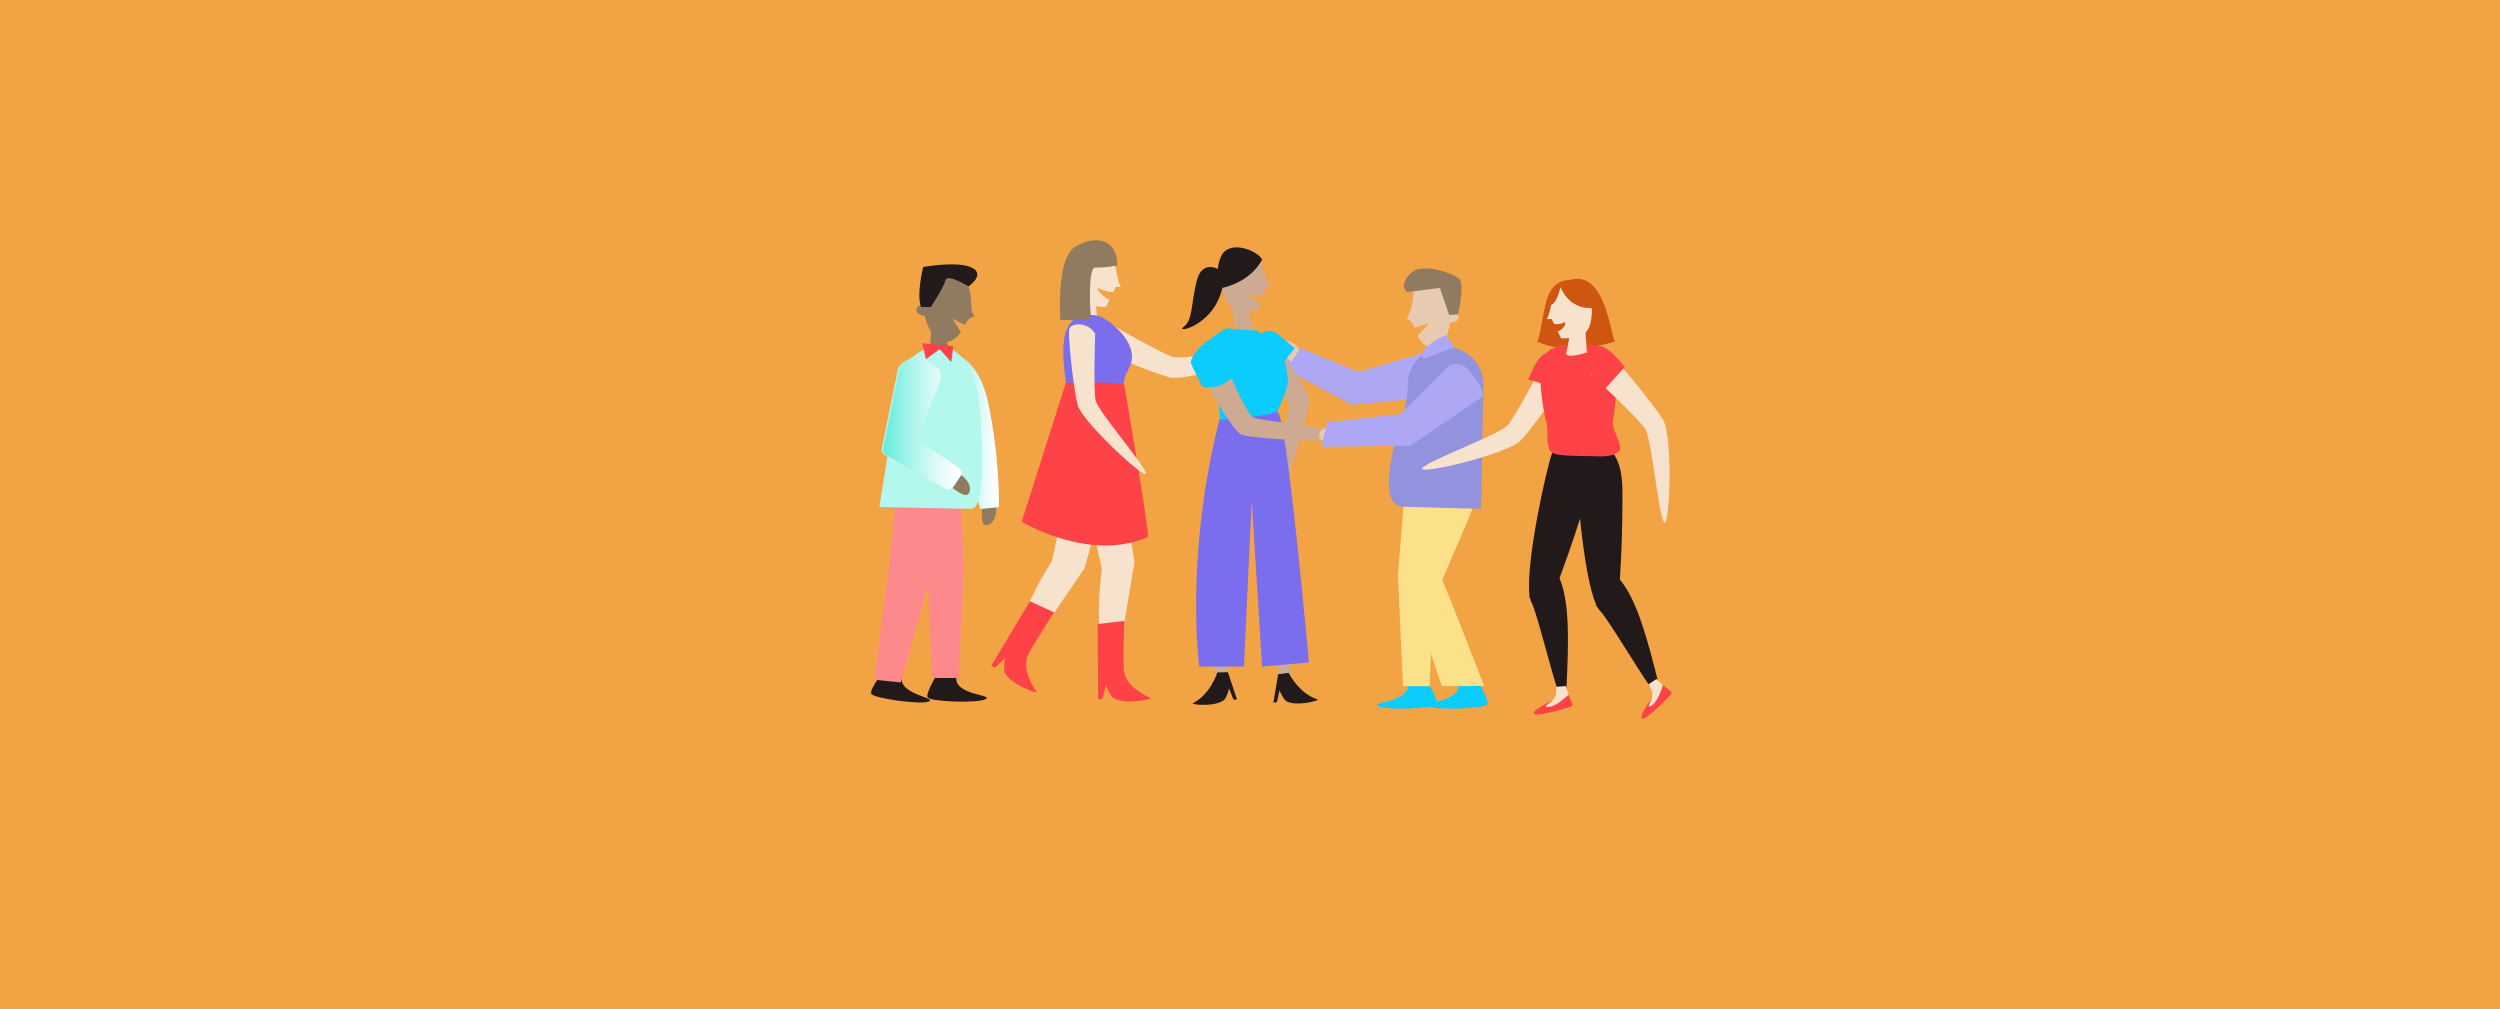 <?xml version="1.0" encoding="UTF-8"?>
<svg xmlns="http://www.w3.org/2000/svg" xmlns:xlink="http://www.w3.org/1999/xlink" viewBox="0 0 1090 440">
  <defs>
    <style>.cls-1{fill:#f7e2cd;}.cls-2{fill:#e8cab0;}.cls-3{fill:#f2a343;}.cls-4{fill:#fd898c;}.cls-5{fill:#fd4348;}.cls-6{fill:#fce18b;}.cls-7{fill:#9292df;}.cls-8{fill:#b4f7ed;}.cls-9{fill:#907a60;}.cls-10{fill:#cdaa91;}.cls-11{fill:#cf5610;}.cls-12{fill:#ada7f4;}.cls-13{fill:#21191a;}.cls-14{fill:#0bccfd;}.cls-15{fill:#7a6eee;}.cls-16{fill:url(#linear-gradient-3);}.cls-16,.cls-17,.cls-18,.cls-19{mix-blend-mode:multiply;}.cls-18{fill:url(#linear-gradient-2);opacity:.6;}.cls-19{fill:url(#linear-gradient);}.cls-20{isolation:isolate;}</style>
    <linearGradient id="linear-gradient" x1="411.84" y1="187.9" x2="435.49" y2="187.9" gradientUnits="userSpaceOnUse">
      <stop offset="0" stop-color="#64ebdc"></stop>
      <stop offset=".14" stop-color="#80eee2"></stop>
      <stop offset=".43" stop-color="#b6f5ee"></stop>
      <stop offset=".68" stop-color="#ddfaf7"></stop>
      <stop offset=".88" stop-color="#f6fdfc"></stop>
      <stop offset="1" stop-color="#fff"></stop>
    </linearGradient>
    <linearGradient id="linear-gradient-2" x1="8767.08" y1="-4000.54" x2="8810.04" y2="-4000.54" gradientTransform="translate(8964.57 -4655.61) rotate(125.61) scale(1 -1)" gradientUnits="userSpaceOnUse">
      <stop offset="0" stop-color="#fff"></stop>
      <stop offset="1" stop-color="#7a6eee"></stop>
    </linearGradient>
    <linearGradient id="linear-gradient-3" x1="385.02" y1="184.3" x2="419.27" y2="184.3" xlink:href="#linear-gradient"></linearGradient>
  </defs>
  <g class="cls-20">
    <g id="Capa_1">
      <rect class="cls-3" width="1090" height="440"></rect>
      <g>
        <path class="cls-14" d="M620.99,294.91s6.42,10.26,5.38,12.18c-1.04,1.93-22.79,2.75-25.53,.65-2.74-2.1,16.38-1.5,12.54-11.45"></path>
        <polygon class="cls-6" points="613.53 201.21 609.48 250.76 611.71 299.17 623.31 299.17 625.99 237.67 632.24 200.82 613.53 201.21"></polygon>
        <g class="cls-17">
          <image width="396" height="711" transform="translate(573.36 164.64) scale(.24)"></image>
        </g>
        <path class="cls-9" d="M428.25,221.03s-.95,7.76,1.44,7.96,5.19-2.79,4.59-8.77c.2,0-6.03,.81-6.03,.81Z"></path>
        <path class="cls-8" d="M411.84,153.81s14.06-2.1,19.14,22.93c5.09,25.03,4.49,44.29,4.49,44.29l-7.94,.84-9.11-28.94-6.58-39.12Z"></path>
        <g class="cls-17">
          <path class="cls-19" d="M411.84,153.98s14.06-2.06,19.14,22.41c5.09,24.46,4.49,44.64,4.49,44.64l-7.94,.84-9.11-29.65-6.58-38.23Z"></path>
        </g>
        <path class="cls-13" d="M409.8,291.86s-6.42,10.26-5.38,12.18c1.04,1.93,22.79,2.75,25.53,.65,2.74-2.1-16.38-1.5-12.54-11.45"></path>
        <path class="cls-13" d="M386.45,290.88s-7.44,9.54-6.61,11.56,22.38,5.1,25.32,3.29c2.94-1.81-16.13-3.19-11.29-12.69"></path>
        <polygon class="cls-4" points="417.72 194.82 420.28 247.22 418.05 295.62 406.44 295.62 403.77 234.13 397.52 197.28 417.72 194.82"></polygon>
        <g class="cls-17">
          <image width="396" height="711" transform="translate(361.2 160.8) scale(.24)"></image>
        </g>
        <polygon class="cls-4" points="414.74 208.55 405.87 250.84 392.71 297.56 381.17 296.36 387.84 245.45 392.1 201.31 414.74 208.55"></polygon>
        <path class="cls-13" d="M707.38,218.89c.02-7.59,.34-16.73-5.23-22.68-4.96-5.28-13.95-2.09-14.72,5.11-.59,5.48,2.65,49.36,8.51,62.31l-.19,.2s.28,.35,.77,.97c.51,.92,1.04,1.59,1.58,1.99,4.95,6.24,16.73,26.23,21.42,32.65,.19,.09,3.88-.32,3.52-1.79-4.51-18.01-9.15-35.85-16.75-44.94,.09-1.4,.14-2.72,.2-3.85,.6-10,.86-19.96,.89-29.99Z"></path>
        <path class="cls-11" d="M684.25,122.11s-7.24-.61-9.8,8.47c-2.56,9.08-2.96,17.28-4.35,18.36,.8-.11,10.77,6.82,34.1-.04-1.99-1.37-3.81-31.78-19.95-26.8Z"></path>
        <path class="cls-18" d="M555.2,158.22l7.29-8.21,29.77,12.23,27.61-8.03c3.1-.9,6.44,1.23,7.47,4.75,1.02,3.53,2.51,13.01-.59,13.91l-34.89,3.32c-1.85,.54-3.79-.01-5.27-1.29l-31.4-16.7Z"></path>
        <path class="cls-12" d="M555.2,158.22l7.29-8.21,29.77,12.23,27.61-8.03c3.1-.9,6.44,1.23,7.47,4.75,1.02,3.53,2.51,13.01-.59,13.91l-34.89,3.32c-1.85,.54-3.79-.01-5.27-1.29l-31.4-16.7Z"></path>
        <path class="cls-2" d="M566.36,152.73c.54-1.83-6.49-6.29-8.84-3.49-2.63,3.12,2.57,5.52,5.46,8.57"></path>
        <path class="cls-10" d="M525.04,274.54c2.1,7.95,6.32,24.35,6.32,24.35l4.73-.14s-2.73-25.61-2.17-28.03"></path>
        <path class="cls-13" d="M530.75,293.18s-2.89,9.61-10.78,13.49c.03,.61,9.91,1.62,13.83-1.55,1.49-1.88,2.04-5.05,2.04-5.05l1.96,4.96,1.54-.04-3.97-11.91-4.61,.11Z"></path>
        <path class="cls-1" d="M482.69,213.03l-9.86,34.78-30.41,44.61s-3.73-16.15,15.83-47.09c.66-.02,6.37-29.63,6.37-29.63l18.07-2.66Z"></path>
        <path class="cls-1" d="M488.99,209.32l5.65,35.7-8.87,53.26s-10.17-13.09-5.41-49.39c.6-.3-6.66-29.57-6.66-29.57l15.29-10Z"></path>
        <path class="cls-1" d="M481.03,139.54s24.81,14.33,30.2,16.04c5.39,1.71,37.93-5.37,42.76-4.05,4.84,1.32-35.69,15.2-44.06,12.99-8.38-2.21-33.81-12.82-36.08-14.98-2.27-2.15,.16-9.75,7.18-10.01Z"></path>
        <polygon class="cls-1" points="470.92 128.8 468.46 140.53 478.57 140.53 477.39 129.06 470.92 128.8"></polygon>
        <path class="cls-1" d="M471.52,111.38c3.52-.34,12.04-2.14,14.14,1.59,0,0,.98,4.69,1.47,7.43,.49,2.74,1.55,4.71,1.55,4.71h-2.14s-1.13,2.31-1.13,2.31c-1.35,.04-5.74-1.02-6.83-1.92-.6,.2,1.61,3.52,5.18,5.28l-1.46,2.98s-6.18,.62-10.77-2.47c-4.6-3.09-3.52-19.57,0-19.91Z"></path>
        <path class="cls-15" d="M476.11,137.64c-16.02-1.72-12.58,19.35-11.38,29.16,.58,4.71-4.28,27.76-.03,29.76,2.72,1.28,7.15,1.27,10.17,1.12,2.39-.12,11.72,1.02,13.63-.68,2.45-2.18,2.31-22.12,1.88-25.15-.33-2.33-.64-5.19,.08-7.44,.77-2.41,2.38-4.28,2.89-6.83,1.05-5.25-2.25-10.39-5.94-13.99-3.47-3.39-8.45-7.46-13.68-5.95"></path>
        <path class="cls-5" d="M464.73,166.8l-19.25,60.7s29.45,17.8,55.04,6.67c.89-.72-10.35-66.54-10.35-66.54,0,0-1.6-1.19-25.43-.83Z"></path>
        <path class="cls-5" d="M459.72,267.04s-6.24,9.15-11.15,17.77c-3.11,5.46,.66,13.35,3.52,16.9-.34,.64-11.42-3.19-14.05-8.54-.67-2.76,.33-6.42,.33-6.42l-4.57,4.34-1.63-.8,16.9-28.14,10.64,4.91Z"></path>
        <path class="cls-10" d="M552.64,144.7s18,24.86,18.19,29.43c.19,4.57-11.8,45.97-15.54,46.9-4.53-2.58,7.93-41.15,6.45-45.08-1.48-3.93-16.31-21.08-18.65-22.26s9.56-8.99,9.56-8.99Z"></path>
        <path class="cls-10" d="M564.57,274.06c-.84,8.18-2.44,25.03-2.44,25.03l-4.69,.6s-1.3-25.72-2.23-28.02"></path>
        <path class="cls-10" d="M544.53,132.85s.04,9.9,3.48,11.3l-9.64-.68-1.66-12.35,7.81,1.73Z"></path>
        <path class="cls-10" d="M534.58,113.51c3.56-.84,12.05-3.84,14.71-.31,0,0,1.65,4.68,2.52,7.42,.88,2.74,2.24,4.61,2.24,4.61l-2.2,.29-1.25,3.74-7.32-1.17,6.32,4.16-.91,2.72s-6.25,1.49-11.38-1.05c-5.14-2.54-6.3-19.57-2.74-20.41Z"></path>
        <path class="cls-14" d="M538.38,143.47s-7.35,2.37-8.24,6.21,2.36,39.57,2.36,39.57l20.58-2.76s9.47-16.17,8.39-21.92c-1.08-5.75,.03-11.24-13.46-20.42l-9.64-.68Z"></path>
        <path class="cls-13" d="M561.84,293.36s4.36,9.04,12.76,11.64c.06,.61-9.53,3.15-13.91,.63-1.77-1.63-2.8-4.67-2.8-4.67l-1.17,5.2-1.52,.2,2.06-12.39,4.57-.61Z"></path>
        <path class="cls-15" d="M531.66,183.01s21.23-1.36,25.14-3.5,13.87,109.31,13.87,109.31l-20.4,1.8-4.51-72.4-3.41,72.4h-19.46s-6.53-46.72,8.75-107.61Z"></path>
        <path class="cls-10" d="M523.14,162.57s14.21,25.15,17.9,26.86,41.87,4.31,43.93,1.12c-.55-5.11-36.57-6.32-39.29-9.03s-11.69-22.31-11.85-24.9c-.16-2.59-10.7,5.95-10.7,5.95Z"></path>
        <path class="cls-14" d="M519.39,158.78l4.27,8.85c1.34,2.77,8.74,.85,11.12-1.08l7.6-6.17c1.75-1.42,2.34-3.9,1.41-5.98l-3.76-8.44c-1.23-2.75-4.55-3.68-6.99-1.96l-8.11,5.76c-1.98,1.4-6.61,6.81-5.54,9.01Z"></path>
        <path class="cls-14" d="M543.54,154.64l8.96,11.84,12.07-14.65-7.6-6.29c-2.52-2.08-6.28-1.53-8.1,1.18l-5.32,7.93Z"></path>
        <path class="cls-13" d="M550.28,113.13s-3.97,9.2-17.24,12.38c-.05-.26-4.11-6.83-.52-13.99,3.6-7.16,15.69-2.32,17.76,1.61Z"></path>
        <path class="cls-13" d="M532.52,118.11s-8.22-5.98-10.79,4.49c-2.57,10.47-1.57,16.97-5.76,20-4.19,3.03,15.36-.69,17.55-20.37-.2,.07-1-4.12-1-4.12Z"></path>
        <path class="cls-1" d="M477.49,145.47s-.79,24.24,.18,29.02c.97,4.78,20.92,27.59,21.97,31.8,1.04,4.21-27.93-22.44-29.79-29.71-1.86-7.27-4.37-30.7-3.61-33.22s7.98-3.26,11.25,2.1Z"></path>
        <path class="cls-9" d="M487.16,115.77s-5.83,1.06-9.57,.9c-3.74-.16-1.94,22.87-1.94,22.87h-13.31s-1.95-26.46,6.13-31.7c8.08-5.23,18.55-4.63,18.7,7.93Z"></path>
        <path class="cls-5" d="M490.21,270.72s-.56,11.06-.25,20.97c.19,6.28,7.52,11.05,11.81,12.58,.04,.73-11.41,3.23-16.44,.03-2.01-2.01-3.07-5.65-3.07-5.65l-1.64,6.08-1.81,.16-.24-32.82,11.64-1.36Z"></path>
        <path class="cls-2" d="M584.27,186.84c-.7-1.77-8.99-.93-9.11,2.72-.13,4.08,5.44,2.75,9.59,3.36"></path>
        <path class="cls-2" d="M623.13,140.86l-6.4,2.05c-.07-.2-.14-.39-.2-.57-1.06-3.09-3.36-3.12-3.36-3.12,0,0,1.2-1.75,2.1-4.89,.9-3.14,1.16-8.81,1.16-8.81l12.26-1.95s2.78,12.4,3.77,12.54c.99,.14,2.92-1.38,3.5,2.13,.4,2.44-3.88,2.48-3.88,2.48,0,0-.87,10.85-6.61,11-3.78,.1-5.99-2.65-7.36-5.42l5.03-5.43Z"></path>
        <path class="cls-14" d="M643.09,294.91s6.42,10.26,5.38,12.18c-1.04,1.93-22.79,2.75-25.53,.65-2.74-2.1,16.38-1.5,12.54-11.45"></path>
        <path class="cls-6" d="M642.68,219.63c2.29-6.85,2.67-11.84-1.06-18.74-3.32-6.13-13.15-5.7-16.06,.6-2.22,4.8-13.73,37.37-11.81,50.68l1.36,8.1s.17,.39,.47,1.09c.23,.97,.55,1.72,.97,2.23,3.02,6.99,9.4,28.38,12.11,35.47,.27,.23,18.41,0,18.41,0-4.64-11.71-14.84-38.65-18.24-45.96,.51-1.25,.95-2.42,1.35-3.42,3.58-8.88,9.48-21.01,12.5-30.06Z"></path>
        <path class="cls-7" d="M612.74,176.71c.62-2.94,1.04-5.91,1.04-8.94,0-9.12,7.39-16.51,16.51-16.51,9.12,0,16.51,7.39,16.51,16.51l-1.08,54.1s-33.4-.91-33.76-.92c-14.31-.39-.43-38.51,.77-44.24Z"></path>
        <path class="cls-12" d="M630.43,146.09l3.7,5.33-13.52,5.01s-4.09-4.14,9.82-10.34Z"></path>
        <path class="cls-12" d="M576.14,194.82l2.44-10.7,31.98-3.59,20.35-20.31c2.28-2.28,6.24-2.02,8.83,.58,2.59,2.6,8.46,10.2,6.18,12.48l-29,19.69c-1.37,1.36-3.33,1.81-5.24,1.4l-35.56,.45Z"></path>
        <path class="cls-9" d="M614.16,127.29l13.62-1.78,4.05,11.81,3.82-.27s3.36-13.55,.34-15.74c-3.02-2.19-15.19-6.78-20.37-2.59s-3.63,8.86-1.45,8.58Z"></path>
        <path class="cls-13" d="M690.79,220c2.22-7.26,5.18-15.92,1.56-23.22-3.21-6.49-12.75-6.04-15.57,.63-2.15,5.08-11.76,48.01-9.9,62.11l-.24,.14s.16,.41,.46,1.15c.22,1.02,.53,1.82,.94,2.36,2.93,7.4,8.42,29.95,11.05,37.46,.15,.14,3.81,.82,3.88-.69,.9-18.54,1.62-36.96-3.02-47.87,.49-1.32,.92-2.57,1.31-3.62,3.47-9.4,6.61-18.86,9.54-28.44Z"></path>
        <path class="cls-1" d="M678.58,299.45c-.18,2.14,.25,3.34-1.01,5.14-1.38,1.99-3.65,2.78-5.71,3.85-.3,.16-.61,.32-.82,.59s-.28,.67-.07,.94c.2,.27,.59,.31,.92,.31,4.61,.08,8.99-2.26,13.01-4.27l-2.19-6.88"></path>
        <path class="cls-1" d="M674,156.55s-13,24.55-16.55,28.73c-3.55,4.18-33.92,15.12-37.21,18.7-3.29,3.58,37.14-5.89,42.88-12.02,5.74-6.13,21.16-27.94,21.92-30.88,.76-2.94-5.15-7.93-11.05-4.52Z"></path>
        <path class="cls-5" d="M676.89,305.46s-9.39,4.24-7.99,5.75c1.41,1.51,16.33-3.03,16.66-3.46s-1.65-4.96-1.65-4.96c0,0-5.02,5.13-8.52,5.4s.77-1.86,1.5-2.72Z"></path>
        <path class="cls-5" d="M677.06,151.86c-4.03,1.95-5.5,5.87-5.5,10.76,0,6.89,.99,15.14,2.73,21.81,.95,3.63-.62,11.05,2.49,12.98,2.83,1.76,15.11,1.29,18.28,1.5,2.93,.2,8.29,.26,10.68-1.9,2.49-2.25-2.99-9.4-2.53-12.88,1.06-7.96,2.27-16.64,1.95-24.61-.2-4.89-2.38-5.81-6.19-8.41,0,0-14.89-2.65-21.9,.75Z"></path>
        <path class="cls-1" d="M691.09,125.79c-3.42-.33-11.67-2.07-13.71,1.54,0,0-.95,4.55-1.42,7.2-.47,2.65-1.51,4.57-1.51,4.57h2.08l1.1,2.24c1.31,.04,3.45-.04,4.5-.92,.58,.2,.55,2.46-2.91,4.17l1.42,2.89s5.99,.6,10.44-2.39c4.46-3,3.42-18.97,0-19.31Z"></path>
        <path class="cls-1" d="M693.79,163.24s20.27,18.99,23.38,23.51,5.69,36.7,8.27,40.81c2.59,4.12,4.07-37.39-.34-44.54-4.41-7.15-21.41-27.76-24.04-29.26-2.64-1.5-9,2.89-7.27,9.47Z"></path>
        <path class="cls-1" d="M684.25,145.3s0,3.64-1.34,8.38c-.91,3.22,8.97,0,8.97,0l-.75-10.98-6.89,2.6Z"></path>
        <path class="cls-5" d="M699.25,170.14l9.14-10.11s-8.38-11.65-12.96-7.13c-4.59,4.52-4.41,7.98,3.82,17.24Z"></path>
        <path class="cls-5" d="M666.31,165.51l13.12,3.67s6.69-12.7,.6-14.78c-6.1-2.09-9.11-.38-13.72,11.11Z"></path>
        <path class="cls-1" d="M718.75,298.35c.88,1.96,1.85,2.8,1.63,4.98-.23,2.41-1.83,4.21-3.11,6.15-.19,.28-.38,.58-.43,.91s.09,.72,.4,.86c.31,.13,.66-.02,.96-.18,4.06-2.18,6.75-6.36,9.27-10.08l-5.26-4.93"></path>
        <path class="cls-5" d="M720.21,304.42s-6.13,8.28-4.16,8.92c1.97,.64,12.78-10.62,12.85-11.15s-3.86-3.53-3.86-3.53c0,0-1.88,6.93-4.8,8.87-2.92,1.94-.24-2-.02-3.11Z"></path>
        <path class="cls-11" d="M680.34,125.08s3.3,9.69,13.7,9.24c2.03,.3,2.87-15.94-13.7-9.24Z"></path>
        <path class="cls-11" d="M680.34,125.08s-1.32,7.75-4.91,8.2c.75,.04-2-8.02,4.91-8.2Z"></path>
        <path class="cls-9" d="M423.46,133.02c-.32-25.18-21.3-11.76-20.08,.12,.1,.99-2.72-1.74-3.74,1.66-.71,2.37,3.53,2.95,3.53,2.95,0,0,2.29,10.32,7.96,11.2,3.62,.56,6.12-1.72,7.83-4.21-1.58-2.18-3.86-6.22-3.75-6.22,.82,1.02,3.8,2.32,5.6,3.03,.14-.27,.26-.53,.38-.76,1.45-2.93,3.73-2.67,3.73-2.67,0,0-1.42-1.85-1.46-5.12Z"></path>
        <path class="cls-9" d="M406.18,139.54l-.73,13.53s3.49,1.25,6.39,.73,0-10.73,0-10.73l-5.66-3.53Z"></path>
        <path class="cls-8" d="M410.92,151.32c-10.42-.67-17.42,6.74-18.72,15.04l-8.82,54.67s39.89,.9,40.3,.84c7.03-1.03,4.02-38.82,3.47-44.25,0,0-2.28-25.4-16.22-26.3Z"></path>
        <polygon class="cls-5" points="402.15 149.62 403.71 156.63 409.7 152.24 414.77 157.92 415.65 150.94 402.15 149.62"></polygon>
        <path class="cls-9" d="M414.16,211.8s6.4,5.61,8.05,3.58,.66-6.37-5.09-9.49c.12-.18-2.96,5.92-2.96,5.92Z"></path>
        <path class="cls-8" d="M401.94,156.13l5.82,3.71c1.07,.67,2.32,4.49,1.84,5.66l-9.73,24.19c-.46,1.15-.06,2.46,.97,3.15l16.66,11.14c1.2,.81,1.52,2.44,.71,3.64l-3.12,4.62c-.76,1.13-2.27,1.48-3.45,.81l-25.9-14.64c-.99-.56-1.5-1.68-1.28-2.79l7.03-34.72c.18-.89,1.87-2.86,2.71-3.17l4.54-2.44c.76-.28,2.5,.42,3.18,.85Z"></path>
        <path class="cls-13" d="M401.55,133.82l4.26,.08s5.75-8.78,6.43-11.76c.68-2.98,10.06,2.69,10.06,2.69,0,0,7.58-5.16,1.37-8.16-6.21-3-21.16-.26-21.16-.26,0,0-3.01,11.89-.96,17.41Z"></path>
        <g class="cls-17">
          <path class="cls-16" d="M402.54,156.13l5.82,3.71c1.07,.67,2.32,4.49,1.84,5.66l-9.73,24.19c-.46,1.15-.06,2.46,.97,3.15l16.66,11.14c1.2,.81,1.52,2.44,.71,3.64l-3.12,4.62c-.76,1.13-2.27,1.48-3.45,.81l-25.9-14.64c-.99-.56-1.5-1.68-1.28-2.79l7.03-34.72c.18-.89,1.87-2.86,2.71-3.17l4.54-2.44c.76-.28,2.5,.42,3.18,.85Z"></path>
        </g>
      </g>
    </g>
  </g>
</svg>
